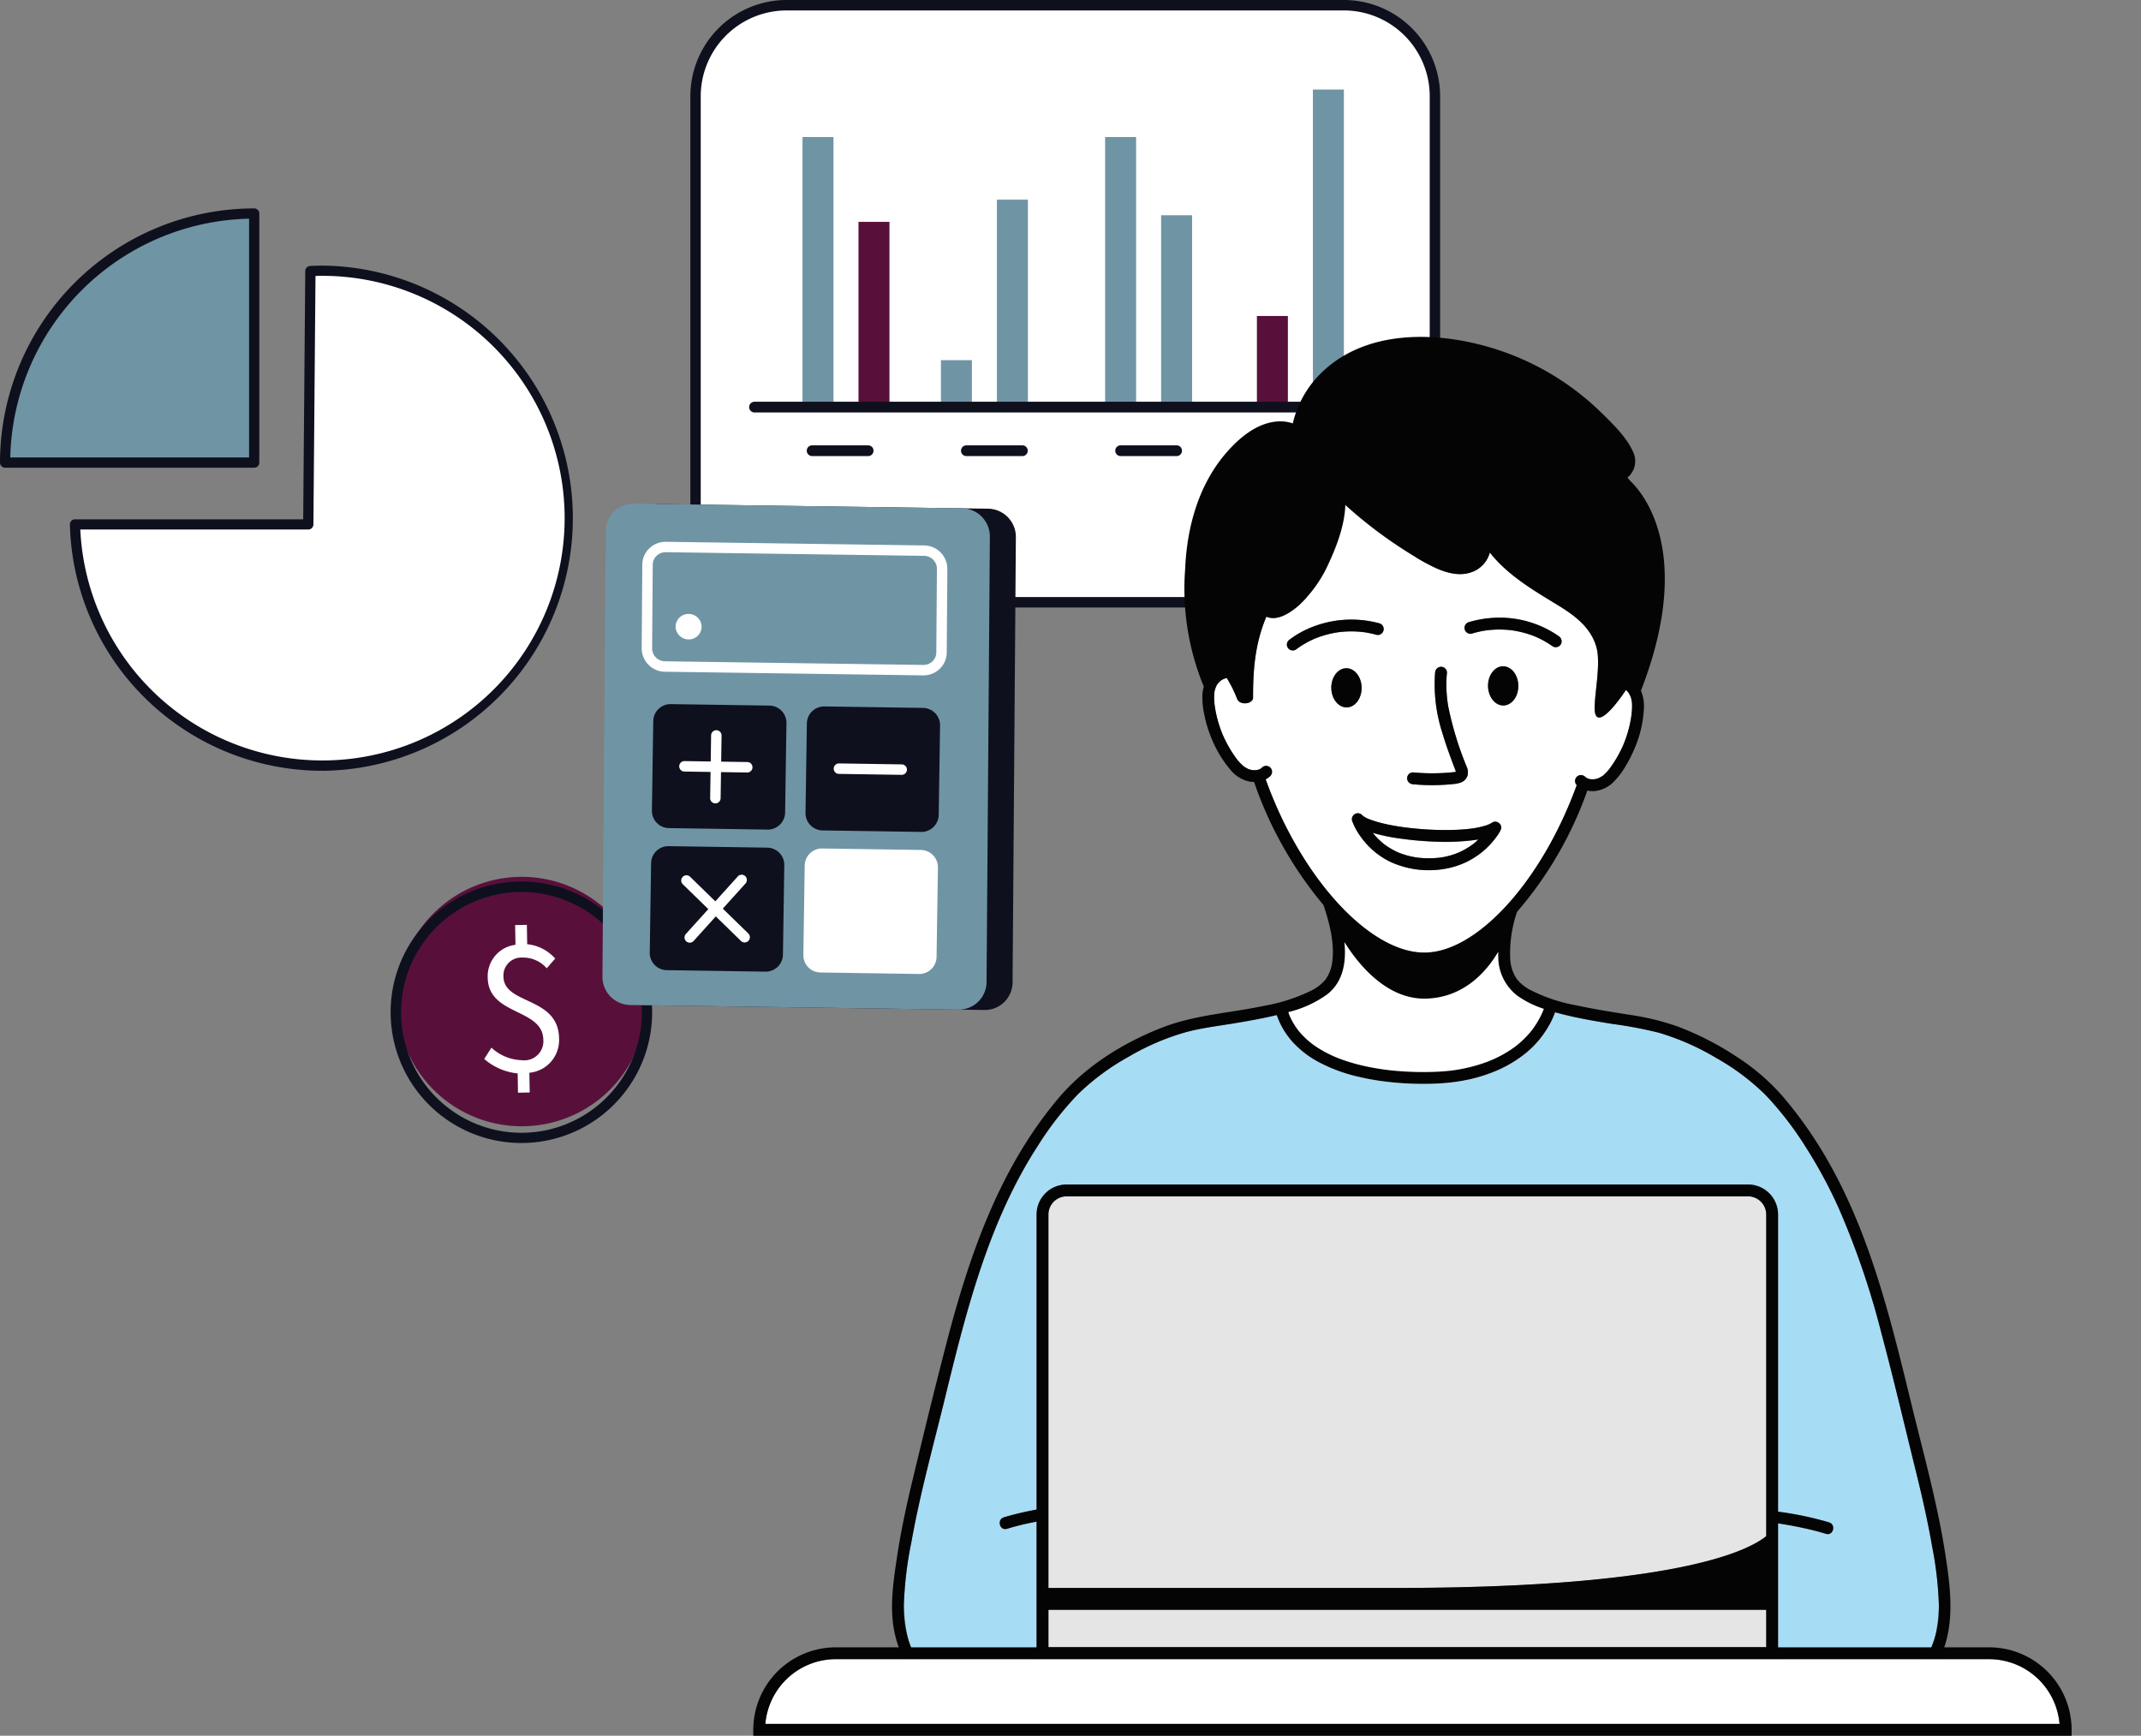 <svg id="Groupe_7780" data-name="Groupe 7780" xmlns="http://www.w3.org/2000/svg" xmlns:xlink="http://www.w3.org/1999/xlink" width="412.035" height="334.028" viewBox="0 0 412.035 334.028">
  <rect x="0" y="0" width="412.035" height="334.028" fill="#808080" stroke="none"/>
  <defs>
    <clipPath id="clip-path">
      <rect id="Rectangle_3021" data-name="Rectangle 3021" width="412.035" height="334.028" fill="none"/>
    </clipPath>
  </defs>
  <g id="Groupe_7779" data-name="Groupe 7779" clip-path="url(#clip-path)">
    <path id="Tracé_72660" data-name="Tracé 72660" d="M349.784,269.118l5.846-2.923,4.04-3.353,2.235-9.112,16.076,9.37,14.356-7.479,2.064,8.339,6.963,4.525-1.279,16.365-48.065,2.664Z" transform="translate(-102.977 -74.698)" fill="#fff"/>
    <g id="Groupe_7778" data-name="Groupe 7778">
      <g id="Groupe_7777" data-name="Groupe 7777" clip-path="url(#clip-path)">
        <path id="Tracé_72662" data-name="Tracé 72662" d="M314.488,1.414H207.208A17.566,17.566,0,0,0,189.692,18.93V98.8a17.566,17.566,0,0,0,17.516,17.516H314.486A17.566,17.566,0,0,0,332,98.8V18.93A17.566,17.566,0,0,0,314.486,1.414" transform="translate(-55.846 -0.416)" fill="#fff"/>
        <path id="Tracé_72663" data-name="Tracé 72663" d="M314.488,116.318H207.208A17.566,17.566,0,0,1,189.692,98.8V18.928A17.566,17.566,0,0,1,207.208,1.414H314.486A17.566,17.566,0,0,1,332,18.93V98.8a17.566,17.566,0,0,1-17.516,17.516" transform="translate(-55.846 -0.416)" fill="#fff"/>
        <path id="Tracé_72664" data-name="Tracé 72664" d="M314.075,116.908H206.8a18.541,18.541,0,0,1-18.51-18.51V18.509A18.54,18.54,0,0,1,206.8,0H314.075a18.542,18.542,0,0,1,18.51,18.509V98.384a18.542,18.542,0,0,1-18.51,18.51M206.8,2.012a16.53,16.53,0,0,0-16.512,16.5V98.384a16.529,16.529,0,0,0,16.51,16.51H314.072a16.53,16.53,0,0,0,16.51-16.51V18.509a16.53,16.53,0,0,0-16.508-16.5Z" transform="translate(-55.432)" fill="#0f101e"/>
        <path id="Tracé_72665" data-name="Tracé 72665" d="M231.856,123.526H221.08a1.034,1.034,0,0,1,0-2.068h10.776a1.034,1.034,0,0,1,0,2.068" transform="translate(-64.782 -35.757)" fill="#0f101e"/>
        <path id="Tracé_72666" data-name="Tracé 72666" d="M273.921,123.526H263.145a1.034,1.034,0,1,1,0-2.068h10.777a1.034,1.034,0,0,1,0,2.068" transform="translate(-77.165 -35.757)" fill="#0f101e"/>
        <path id="Tracé_72667" data-name="Tracé 72667" d="M315.987,123.526H305.216a1.034,1.034,0,0,1,0-2.068h10.776a1.034,1.034,0,0,1,0,2.068" transform="translate(-89.551 -35.757)" fill="#0f101e"/>
        <path id="Tracé_72668" data-name="Tracé 72668" d="M358.053,123.526H347.277a1.034,1.034,0,0,1,0-2.068h10.776a1.034,1.034,0,0,1,0,2.068" transform="translate(-101.934 -35.757)" fill="#0f101e"/>
        <rect id="Rectangle_3011" data-name="Rectangle 3011" width="5.962" height="51.44" transform="translate(154.441 26.37)" fill="#6f95a5"/>
        <rect id="Rectangle_3012" data-name="Rectangle 3012" width="5.962" height="35.116" transform="translate(165.217 42.694)" fill="#58103b"/>
        <rect id="Rectangle_3013" data-name="Rectangle 3013" width="5.962" height="8.5" transform="translate(181.081 69.31)" fill="#6f95a5"/>
        <rect id="Rectangle_3014" data-name="Rectangle 3014" width="5.962" height="40.108" transform="translate(191.857 38.42)" fill="#6f95a5"/>
        <rect id="Rectangle_3015" data-name="Rectangle 3015" width="5.962" height="51.44" transform="translate(212.68 26.37)" fill="#6f95a5"/>
        <rect id="Rectangle_3016" data-name="Rectangle 3016" width="5.962" height="36.392" transform="translate(223.456 41.418)" fill="#6f95a5"/>
        <rect id="Rectangle_3017" data-name="Rectangle 3017" width="5.962" height="17.003" transform="translate(241.892 60.807)" fill="#58103b"/>
        <rect id="Rectangle_3018" data-name="Rectangle 3018" width="5.962" height="60.579" transform="translate(252.668 17.23)" fill="#6f95a5"/>
        <path id="Tracé_72669" data-name="Tracé 72669" d="M328.021,111.636H205.359a1.034,1.034,0,0,1,0-2.068H328.028a1.034,1.034,0,0,1,0,2.068" transform="translate(-60.153 -32.257)" fill="#0f101e"/>
        <path id="Tracé_72670" data-name="Tracé 72670" d="M156.2,263.956a24,24,0,1,1,0-.018v.018" transform="translate(-31.795 -71.206)" fill="#58103b"/>
        <path id="Tracé_72671" data-name="Tracé 72671" d="M131.686,290.737a25.165,25.165,0,1,1,2.169-.092q-1.09.094-2.169.092m.059-48.307q-1.007,0-2.012.087a23.169,23.169,0,0,0,1.964,46.252q.992,0,2-.086a23.17,23.17,0,0,0-1.942-46.255" transform="translate(-31.364 -70.776)" fill="#0f101e"/>
        <path id="Tracé_72672" data-name="Tracé 72672" d="M138.509,280.827a11.423,11.423,0,0,1-6.438-2.782l1.392-2.169a8.986,8.986,0,0,0,5.875,2.414,3.669,3.669,0,0,0,4.091-3.193,3.621,3.621,0,0,0,.015-.752c-.107-6.092-10.575-4.591-10.7-11.925a6.085,6.085,0,0,1,5.341-6.338l-.067-3.8,2.257-.04.064,3.722a8.3,8.3,0,0,1,5.39,2.765L144.1,260.6a5.992,5.992,0,0,0-4.627-2.062,3.46,3.46,0,0,0-3.7,3.206,3.743,3.743,0,0,0,0,.471c.1,5.452,10.561,3.764,10.7,11.848a6.309,6.309,0,0,1-5.716,6.639l.067,3.8-2.255.04Z" transform="translate(-38.882 -74.261)" fill="#fff"/>
        <path id="Tracé_72673" data-name="Tracé 72673" d="M49.329,58.231A47.934,47.934,0,0,0,1.395,106.165H49.329Z" transform="translate(-0.411 -17.143)" fill="#6f95a5"/>
        <path id="Tracé_72674" data-name="Tracé 72674" d="M48.918,106.739H.984A.984.984,0,0,1,0,105.755,48.974,48.974,0,0,1,48.918,56.837a.984.984,0,0,1,.984.984v47.934a.984.984,0,0,1-.984.984M1.978,104.771H47.935V58.82A47.009,47.009,0,0,0,1.978,104.771" transform="translate(0 -16.733)" fill="#0f101e"/>
        <path id="Tracé_72675" data-name="Tracé 72675" d="M68.05,73.843c-.766,0-1.529.024-2.288.062l-.417,48.76H20.455a47.617,47.617,0,1,0,47.6-48.822" transform="translate(-6.022 -21.739)" fill="#fff"/>
        <path id="Tracé_72676" data-name="Tracé 72676" d="M67.641,169.655A48.6,48.6,0,0,1,19.065,122.27a.984.984,0,0,1,.961-1.005H63.961l.4-47.783a.984.984,0,0,1,.934-.974c.861-.042,1.626-.064,2.336-.064a48.609,48.609,0,0,1,0,97.215M21.067,123.23A46.631,46.631,0,1,0,67.641,74.408c-.414,0-.847,0-1.312.022l-.4,47.824a.984.984,0,0,1-.984.976Z" transform="translate(-5.613 -21.327)" fill="#0f101e"/>
        <path id="Tracé_72677" data-name="Tracé 72677" d="M245.967,143.772a5.432,5.432,0,0,0-5.4-5.406l-63.036-.887a5.343,5.343,0,0,0-5.481,5.2c0,.017,0,.034,0,.051l-.638,85.819a5.432,5.432,0,0,0,5.4,5.4l63.036.887a5.345,5.345,0,0,0,5.482-5.206c0-.016,0-.032,0-.047Z" transform="translate(-50.462 -40.473)" fill="#0f101e"/>
        <path id="Tracé_72678" data-name="Tracé 72678" d="M232.751,234.737l-63.036-.887a5.433,5.433,0,0,1-5.4-5.406l.638-85.819a5.344,5.344,0,0,1,5.432-5.255h.052l63.036.887a5.433,5.433,0,0,1,5.4,5.406l-.639,85.819a5.344,5.344,0,0,1-5.432,5.255h-.051" transform="translate(-48.373 -40.442)" fill="#6f95a5"/>
        <path id="Tracé_72679" data-name="Tracé 72679" d="M229.231,173.47h-.067l-49.664-.7a4.519,4.519,0,0,1-4.481-4.5l.119-16.118a4.364,4.364,0,0,1,1.322-3.1,4.519,4.519,0,0,1,3.237-1.286l49.665.7a4.518,4.518,0,0,1,4.481,4.5l-.119,16.118a4.356,4.356,0,0,1-1.324,3.1,4.5,4.5,0,0,1-3.169,1.286m-49.6-23.7a2.506,2.506,0,0,0-1.767.712,2.365,2.365,0,0,0-.718,1.684l-.121,16.118a2.505,2.505,0,0,0,2.5,2.478l49.664.7a2.5,2.5,0,0,0,1.811-.713,2.363,2.363,0,0,0,.718-1.684l.119-16.118a2.506,2.506,0,0,0-2.5-2.479l-49.664-.7h-.038" transform="translate(-51.526 -43.501)" fill="#fff"/>
        <path id="Tracé_72680" data-name="Tracé 72680" d="M186.759,172.348h0a2.507,2.507,0,0,1-2.487-2.489,2.467,2.467,0,0,1,2.518-2.415h0a2.508,2.508,0,0,1,2.487,2.489,2.467,2.467,0,0,1-2.518,2.415h0" transform="translate(-54.25 -49.296)" fill="#fff"/>
        <path id="Tracé_72681" data-name="Tracé 72681" d="M200.071,216.184l-19-.288a3.327,3.327,0,0,1-3.267-3.368l.261-17.228a3.328,3.328,0,0,1,3.369-3.268l19,.288a3.327,3.327,0,0,1,3.268,3.368l-.262,17.228a3.328,3.328,0,0,1-3.368,3.268" transform="translate(-52.346 -56.535)" fill="#0f101e"/>
        <path id="Tracé_72682" data-name="Tracé 72682" d="M241.966,216.817l-19-.288a3.327,3.327,0,0,1-3.267-3.368l.261-17.229a3.328,3.328,0,0,1,3.368-3.267l19,.288a3.327,3.327,0,0,1,3.268,3.368l-.262,17.228a3.327,3.327,0,0,1-3.368,3.268" transform="translate(-64.68 -56.721)" fill="#0f101e"/>
        <path id="Tracé_72683" data-name="Tracé 72683" d="M199.483,254.926l-19-.288a3.327,3.327,0,0,1-3.267-3.368l.261-17.228a3.328,3.328,0,0,1,3.368-3.268l19,.288a3.328,3.328,0,0,1,3.268,3.368l-.262,17.228a3.327,3.327,0,0,1-3.368,3.268" transform="translate(-52.173 -67.94)" fill="#0f101e"/>
        <path id="Tracé_72684" data-name="Tracé 72684" d="M241.379,255.562l-19-.288a3.327,3.327,0,0,1-3.267-3.368l.261-17.228a3.328,3.328,0,0,1,3.369-3.268l19,.288a3.327,3.327,0,0,1,3.268,3.368l-.262,17.228a3.327,3.327,0,0,1-3.368,3.268" transform="translate(-64.507 -68.128)" fill="#fff"/>
        <path id="Tracé_72685" data-name="Tracé 72685" d="M194.7,213.237h-.016a1.006,1.006,0,0,1-.99-1.02l.183-12.071a1.006,1.006,0,0,1,2.012.03l-.183,12.071a1.006,1.006,0,0,1-1.006.99" transform="translate(-57.024 -58.631)" fill="#fff"/>
        <path id="Tracé_72686" data-name="Tracé 72686" d="M198.343,209.771h-.016l-12.071-.183a1.006,1.006,0,0,1,.014-2.012h.016l12.072.183a1.006,1.006,0,1,1-.015,2.012" transform="translate(-54.54 -61.111)" fill="#fff"/>
        <path id="Tracé_72687" data-name="Tracé 72687" d="M240.473,210.409h-.016l-12.071-.183a1.006,1.006,0,0,1,.03-2.012l12.071.183a1.006,1.006,0,1,1-.014,2.012" transform="translate(-66.945 -61.298)" fill="#fff"/>
        <path id="Tracé_72688" data-name="Tracé 72688" d="M198.006,251.649a1,1,0,0,1-.7-.286l-11.2-10.915a1.006,1.006,0,0,1,1.408-1.438l11.2,10.914a1.007,1.007,0,0,1-.7,1.724" transform="translate(-54.699 -70.28)" fill="#fff"/>
        <path id="Tracé_72689" data-name="Tracé 72689" d="M187.708,251.656a1.005,1.005,0,0,1-.744-1.678l9.927-11a1.006,1.006,0,1,1,1.568,1.259.9.9,0,0,1-.078.086l-9.927,11a1,1,0,0,1-.747.332" transform="translate(-54.966 -70.244)" fill="#fff"/>
        <path id="Tracé_72690" data-name="Tracé 72690" d="M248.632,399.858c.125.236.275.454.411.682h23.024V374.1a51.685,51.685,0,0,0-5.693,1.378c-1.407.432-2-1.768-.605-2.2q1.286-.4,2.594-.71c1.226-.3,2.463-.557,3.705-.791V314.995a5.776,5.776,0,0,1,5.77-5.77H408.995a5.776,5.776,0,0,1,5.769,5.77v57.19a63.059,63.059,0,0,1,9.819,2.062c1.4.43.8,2.628-.605,2.2q-1.254-.385-2.529-.7c-2.2-.542-4.435-.969-6.685-1.315V400.54h28.388a18.2,18.2,0,0,0,1.955-4.782,40.11,40.11,0,0,0,.608-5.571,69.543,69.543,0,0,0-1.327-11.466c-.882-5.091-2.057-10.125-3.3-15.138-2.117-8.547-4.13-17.128-6.4-25.634a155.949,155.949,0,0,0-8.323-24.344,91.16,91.16,0,0,0-6.162-11.418,63.637,63.637,0,0,0-7.776-10.125,44.148,44.148,0,0,0-9.474-7.141,48.264,48.264,0,0,0-11.086-4.9,80.266,80.266,0,0,0-9.043-1.712c-3.419-.556-6.844-1.135-10.195-2.027-.255-.068-.514-.14-.771-.212-.2.519-.408,1.032-.645,1.533a18.378,18.378,0,0,1-4.942,6.3,24.006,24.006,0,0,1-6.369,3.7,29.734,29.734,0,0,1-5.4,1.566,35.36,35.36,0,0,1-3.9.532c-1.58.127-3.167.169-4.751.152a58.339,58.339,0,0,1-6.078-.373,47.314,47.314,0,0,1-6.8-1.246,30.565,30.565,0,0,1-6.4-2.454,18.848,18.848,0,0,1-5.238-3.985,15.141,15.141,0,0,1-3.033-5.187c-2.793.676-5.629,1.174-8.464,1.638-3.009.493-6.075.869-9.026,1.66a46.973,46.973,0,0,0-11.057,4.751,45.406,45.406,0,0,0-9.7,7.17,61.149,61.149,0,0,0-7.716,9.905c-9.427,14.521-13.729,31.5-17.785,48.123-2.289,9.382-4.891,18.721-6.586,28.234a72.112,72.112,0,0,0-1.442,12.012,39.266,39.266,0,0,0,.713,6.161,17.118,17.118,0,0,0,1.4,3.6" transform="translate(-72.576 -81.276)" fill="#a7dcf5"/>
        <path id="Tracé_72691" data-name="Tracé 72691" d="M340.485,209.746l-.061-.028c0,.006.029.017.061.028" transform="translate(-100.221 -61.741)" fill="#fff"/>
        <path id="Tracé_72692" data-name="Tracé 72692" d="M434.94,212.5l-.084.013c.044,0,.082-.006.084-.013" transform="translate(-128.022 -62.56)" fill="#fff"/>
        <path id="Tracé_72693" data-name="Tracé 72693" d="M341.071,190.531c6.774,18.949,20.055,33.482,30.676,33.333,10.12-.126,22.531-13.9,29.181-32.233a1.136,1.136,0,0,1,1.626-1.588l.073.068c.029.022.084.065.1.074.091.059.217.1.3.166l.02.008c.047.016.095.032.142.046.121.037.244.059.367.088l.009,0c.061,0,.121.011.182.013a4.074,4.074,0,0,0,.425,0l.131,0,.029-.006c.127-.023.253-.047.378-.08s.246-.07.366-.113l.131-.05c.027-.016.054-.033.074-.043q.212-.107.413-.234c.063-.04.334-.167.352-.243l-.1.074c.045-.035.088-.071.132-.107s.087-.073.129-.111q.159-.141.309-.291a8.964,8.964,0,0,0,.624-.7l.066-.081.068-.09c.067-.09.133-.181.2-.272q.242-.339.471-.686.5-.749.933-1.535.423-.761.79-1.552.1-.213.193-.428c.027-.061.054-.121.079-.183l.008-.02c.107-.26.21-.521.307-.784a22.808,22.808,0,0,0,.951-3.314q.093-.455.169-.914c.02-.122.039-.245.056-.367,0,0,.015-.113.022-.158s.011-.09.011-.092a13.914,13.914,0,0,0,.115-1.73c0-.178-.008-.356-.021-.533-.006-.08-.014-.161-.02-.241v-.015a3.688,3.688,0,0,0-.188-.818c-.027-.089-.061-.176-.09-.264a.1.1,0,0,1-.042-.06c-.042-.08-.085-.2-.105-.241q-.084-.152-.179-.3c-.029-.044-.059-.085-.088-.129-.016-.023-.018-.026-.025-.037a2.674,2.674,0,0,0-.225-.243c-.064-.066-.131-.127-.2-.188-2.253,3.364-5.225,6.822-5.895,4.595-.6-2.007,1.239-9.221.211-12.845-1.13-3.987-4.43-6.267-7.8-8.31-4.583-2.777-9.407-5.672-12.708-9.9a5.568,5.568,0,0,1-2.628,3.39c-3.738,2.027-8.014-.365-11.26-2.266a85.873,85.873,0,0,1-13.929-10.264c-.123,3.9-1.708,8-3.2,11.228a24.769,24.769,0,0,1-5.6,7.942c-1.654,1.511-4.274,3.279-6.388,2.316-2.3,5.431-2.567,10.671-2.567,15.585,0,1.224-2.518,1.583-3.061.25a24.284,24.284,0,0,0-1.99-4.012h-.013c-.128.028-.255.054-.38.092a1.759,1.759,0,0,1-.207.075c-.095.047-.189.095-.281.149s-.2.127-.3.195l-.04.027c-.025.026-.051.054-.067.069a4.2,4.2,0,0,0-.307.307l-.1.119c-.137.156.016-.034.032-.046a1.882,1.882,0,0,0-.373.591c-.013.026-.028.061-.042.1.02-.018.019.009-.049.1-.051.145-.1.287-.143.435-.035.124-.064.25-.09.377-.016.078-.026.159-.042.237l0,.011v.022a10.436,10.436,0,0,0,0,1.744c.015.177.033.353.054.531.008.068.015.138.025.205.04.273.082.545.131.816q.15.839.365,1.667t.492,1.638q.15.438.318.871.067.174.137.345l.034.085c.014.031.066.156.067.157a23.243,23.243,0,0,0,1.6,3.055q.467.75.989,1.463c.05.068.1.135.151.2.032.043.035.057.029.059.053.066.131.139.162.176.163.2.333.386.512.567.109.111.222.219.338.323.039.035.128.135.2.2,0,0,.018,0,.06.027.059.04.116.083.176.123.107.071.216.14.328.2s.255.135.386.2l.027.013.1.03a5.054,5.054,0,0,0,.651.159l.026,0c.065.006.129.01.194.013.1,0,.207,0,.31,0,.064,0,.128-.006.192-.011l.037,0,.225-.046c.121-.03.235-.07.353-.107.047-.023.093-.045.139-.07.078-.044.152-.093.227-.142.042-.04.086-.078.128-.119a1.139,1.139,0,0,1,1.611,1.611,3.783,3.783,0,0,1-.891.65m12.629-17.58c-.026-2.082,1.26-3.786,2.87-3.807s2.939,1.652,2.964,3.734-1.259,3.787-2.87,3.807-2.939-1.652-2.964-3.734m33.126,3.361c-1.611.02-2.938-1.652-2.964-3.735s1.259-3.786,2.87-3.806,2.938,1.652,2.964,3.734-1.26,3.786-2.871,3.807m-6.651-16.035a20.579,20.579,0,0,1,3.985-.768,19.919,19.919,0,0,1,13.313,3.467,1.17,1.17,0,0,1,.409,1.559,1.144,1.144,0,0,1-1.559.409,18.739,18.739,0,0,0-3.227-1.827l-.03-.014-.015-.006-.2-.081c-.12-.048-.241-.095-.362-.14q-.364-.137-.734-.258c-.519-.171-1.047-.319-1.58-.445s-1.1-.233-1.657-.313l-.047-.006-.208-.025c-.115-.013-.229-.025-.344-.037q-.41-.04-.82-.063a19.47,19.47,0,0,0-3.282.1c-.083.009-.166.018-.248.03h-.007c-.128.019-.256.038-.384.059q-.405.067-.807.151-.8.169-1.588.408a1.139,1.139,0,0,1-.606-2.2m-10.758,28.918a38.661,38.661,0,0,0,6.787.051q.394-.033.787-.073l.367-.039.018,0,.014,0c.1-.021.19-.037.284-.064h0c-.055-.181-.125-.358-.192-.536q-.261-.689-.52-1.379c-.685-1.834-1.342-3.68-1.895-5.558a30.309,30.309,0,0,1-1.4-11.589,1.172,1.172,0,0,1,1.14-1.139A1.143,1.143,0,0,1,375.955,170a22.7,22.7,0,0,0-.091,3.414q.04.826.133,1.648c.016.15.035.3.054.448,0,.023,0,.019,0,.032l.023.162q.061.423.135.845a63.854,63.854,0,0,0,3.544,11.56,2.546,2.546,0,0,1,.14,1.748,2.109,2.109,0,0,1-1.211,1.25,4.96,4.96,0,0,1-1.434.313q-.759.083-1.521.135a38.745,38.745,0,0,1-6.314-.086,1.17,1.17,0,0,1-1.139-1.14,1.143,1.143,0,0,1,1.139-1.139m-2.3,10.478.382.056.208.029.11.015.036,0,.212.028.365.044a61.34,61.34,0,0,0,6.586.438c1.058.013,2.117,0,3.175-.06q.736-.039,1.47-.107c.234-.021.468-.046.7-.073l.327-.04.1-.013a16.772,16.772,0,0,0,2.393-.5c.168-.05.334-.1.5-.163.085-.03.169-.061.252-.094l.012,0a6.778,6.778,0,0,0,.619-.325l.016-.009c.035-.021.071-.039.105-.061a1.059,1.059,0,0,1,1.081-.022c.022.01.047.011.068.022s.054.051.085.073a1.269,1.269,0,0,1,.189.164.908.908,0,0,1,.095.12c.013.018.028.032.04.051a1.062,1.062,0,0,1,.021,1.078c-.01.023-.01.049-.021.072l-.028.051a9,9,0,0,1-.72,1.123,15.322,15.322,0,0,1-9.466,6.09,17.8,17.8,0,0,1-10.857-1.2,14.991,14.991,0,0,1-5.867-4.965,12.067,12.067,0,0,1-1.614-3.019,1.147,1.147,0,0,1,1.9-1.108,2.326,2.326,0,0,0,.215.21c.023.016.045.033.068.049q.166.112.342.21c.124.07.25.135.379.2.069.033.138.066.207.1l.019.008a20.4,20.4,0,0,0,2.114.7c.881.236,1.772.425,2.668.59q.754.138,1.512.25m-21.928-35.389a1.247,1.247,0,0,1,.524-.681,17.836,17.836,0,0,1,3.321-1.97,20.576,20.576,0,0,1,13.907-1.135,1.139,1.139,0,1,1-.605,2.2q-.911-.251-1.844-.412c-.142-.024-.283-.047-.425-.067l-.094-.013-.2-.025q-.449-.052-.9-.082a19.5,19.5,0,0,0-3.31.058c-.143.015-.285.032-.428.049h-.012l-.2.029q-.382.058-.763.131-.8.156-1.59.377t-1.551.512c-.147.056-.294.113-.44.173l-.01,0a.94.94,0,0,0-.153.066q-.374.164-.74.344a17.7,17.7,0,0,0-2.816,1.731,1.15,1.15,0,0,1-1.558-.409,1.166,1.166,0,0,1-.115-.878" transform="translate(-97.489 -40.549)" fill="#fff"/>
        <path id="Tracé_72694" data-name="Tracé 72694" d="M342.634,210.042a.23.23,0,0,0-.062.011.592.592,0,0,0,.062-.011" transform="translate(-100.854 -61.837)" fill="#fff"/>
        <path id="Tracé_72695" data-name="Tracé 72695" d="M436.06,212.171l-.121.05a.308.308,0,0,0,.121-.05" transform="translate(-128.341 -62.463)" fill="#fff"/>
        <path id="Tracé_72696" data-name="Tracé 72696" d="M405.183,226.783l0-.006.018-.023.073-.1-.1.135.008-.009" transform="translate(-119.284 -66.728)" fill="#fff"/>
        <path id="Tracé_72697" data-name="Tracé 72697" d="M342.745,210.033h0" transform="translate(-100.904 -61.833)" fill="#fff"/>
        <path id="Tracé_72698" data-name="Tracé 72698" d="M444.671,189.832c-.03-.091-.044-.079-.037-.047a.193.193,0,0,0,.041.057l0-.01" transform="translate(-130.9 -55.866)" fill="#fff"/>
        <path id="Tracé_72699" data-name="Tracé 72699" d="M444.7,189.886s-.006-.008-.009-.011v0s0,.006.007.008" transform="translate(-130.917 -55.899)" fill="#fff"/>
        <path id="Tracé_72700" data-name="Tracé 72700" d="M331.6,187.382c0,.006,0,.012-.006.018a.508.508,0,0,0,.046-.087.175.175,0,0,0-.04.069" transform="translate(-97.623 -55.145)" fill="#fff"/>
        <path id="Tracé_72701" data-name="Tracé 72701" d="M331.581,187.46a.15.15,0,0,0,.009-.013l0-.01c0,.007-.008.018-.013.023" transform="translate(-97.618 -55.182)" fill="#fff"/>
        <path id="Tracé_72702" data-name="Tracé 72702" d="M333.8,185.139l-.019.01c.061-.025.174-.086.019-.01" transform="translate(-98.265 -54.494)" fill="#fff"/>
        <path id="Tracé_72703" data-name="Tracé 72703" d="M374.392,227.167a14.711,14.711,0,0,0,2.19,2.176l.039.029c.059.044.119.089.179.132.122.088.246.174.371.258q.413.277.845.524.467.267.953.5l.259.119.08.035c.154.059.3.124.459.181a14.961,14.961,0,0,0,2.321.655c.208.042.418.079.627.112a2.656,2.656,0,0,0,.282.045c-.071-.008-.162-.023-.011-.006l.156.018q.689.078,1.383.1a17.539,17.539,0,0,0,2.708-.1l.016,0c.232-.064.092-.014,0,0l-.022.006a1.15,1.15,0,0,1,.146-.021c.1-.014.193-.029.289-.045.189-.031.377-.066.565-.1q.575-.118,1.138-.279t1.087-.358c.167-.062.33-.134.5-.2-.349.131-.042.016.039-.02s.148-.066.222-.1a14.159,14.159,0,0,0,1.71-.945q.389-.253.763-.531l.092-.069.06-.047c.109-.087.217-.176.323-.265.2-.169.38-.358.57-.538-.508.085-1.018.156-1.523.217a43.038,43.038,0,0,1-6.3.236,63.984,63.984,0,0,1-6.89-.57,36.762,36.762,0,0,1-5.624-1.141" transform="translate(-110.221 -66.878)" fill="#fff"/>
        <rect id="Rectangle_3019" data-name="Rectangle 3019" width="138.139" height="7.223" transform="translate(201.77 309.792)" fill="#e5e5e5"/>
        <path id="Tracé_72704" data-name="Tracé 72704" d="M420.6,326.287H289.448a3.5,3.5,0,0,0-3.493,3.491v71.874h66.6c53.772,0,67.97-7.062,71.539-9.974v-61.9a3.5,3.5,0,0,0-3.491-3.491" transform="translate(-84.185 -96.059)" fill="#e5e5e5"/>
        <path id="Tracé_72705" data-name="Tracé 72705" d="M245.566,346.313h2.528c-.136-.228-.286-.445-.411-.681a17.156,17.156,0,0,1-1.4-3.6,20.828,20.828,0,0,1-.68-4.431c-.027-.575-.037-1.151-.033-1.729a72.106,72.106,0,0,1,1.442-12.012c1.695-9.514,4.3-18.853,6.586-28.235,4.056-16.624,8.359-33.6,17.785-48.122A61.121,61.121,0,0,1,279.1,237.6a45.358,45.358,0,0,1,9.7-7.17,46.945,46.945,0,0,1,11.057-4.751c2.951-.791,6.017-1.168,9.026-1.66,2.834-.464,5.671-.962,8.464-1.638a15.136,15.136,0,0,0,3.033,5.188,18.832,18.832,0,0,0,5.238,3.984,30.623,30.623,0,0,0,6.4,2.455,47.347,47.347,0,0,0,6.8,1.246,58.329,58.329,0,0,0,6.078.373c1.585.016,3.172-.025,4.751-.152a35.352,35.352,0,0,0,3.9-.532,29.683,29.683,0,0,0,5.395-1.567,23.988,23.988,0,0,0,6.369-3.695,18.38,18.38,0,0,0,4.942-6.3c.237-.5.447-1.014.645-1.533.258.072.516.144.771.212,3.35.892,6.776,1.471,10.194,2.027a80.283,80.283,0,0,1,9.043,1.712A48.3,48.3,0,0,1,402,230.7a44.148,44.148,0,0,1,9.474,7.141,63.66,63.66,0,0,1,7.776,10.125,91.173,91.173,0,0,1,6.162,11.419,155.937,155.937,0,0,1,8.323,24.343c2.275,8.507,4.288,17.087,6.4,25.634,1.241,5.013,2.416,10.047,3.3,15.137a69.564,69.564,0,0,1,1.326,11.467c0,.687-.008,1.372-.051,2.054a19.612,19.612,0,0,1-.556,3.517,18.188,18.188,0,0,1-1.955,4.781h2.657c3.114-6.279,2.186-13.466,1.142-20.2-1.506-9.715-4.164-19.207-6.49-28.746-4.076-16.717-8.164-33.822-17.145-48.708a79.43,79.43,0,0,0-7.728-10.712,41.888,41.888,0,0,0-9-7.682,56.981,56.981,0,0,0-11.2-5.7,48.879,48.879,0,0,0-9.337-2.251c-3.378-.552-6.764-1.067-10.108-1.8a31.826,31.826,0,0,1-8.886-2.973,8.079,8.079,0,0,1-2.573-2.1,7.577,7.577,0,0,1-1.259-3.771,24.345,24.345,0,0,1,1.318-9.164,72.481,72.481,0,0,0,13.519-23.33,4.648,4.648,0,0,0,1.431.1,6.064,6.064,0,0,0,3.544-1.679,14.646,14.646,0,0,0,2.351-3.061,25.214,25.214,0,0,0,1.83-3.619A21.919,21.919,0,0,0,388,163.239a7.476,7.476,0,0,0-.578-3.263c11.388-29.292-1.957-40.214-2.178-40.5l0,0c-.138-.174-.269-.353-.413-.524a4.1,4.1,0,0,0,1.056-5c-1.269-2.831-3.934-5.379-6.124-7.526a51.3,51.3,0,0,0-16.7-10.893c-11.443-4.6-27.346-6.13-37,3.125a19.882,19.882,0,0,0-5.639,9.869,7.691,7.691,0,0,0-2.229-.391c-4.123-.053-7.674,2.8-10.286,5.722-5.544,6.2-7.861,14.521-8.2,22.692a49.447,49.447,0,0,0,3.588,22.635,7.41,7.41,0,0,0-.268,1.5,15.754,15.754,0,0,0,.4,4.066,22.862,22.862,0,0,0,1.056,3.637,22.607,22.607,0,0,0,3.958,6.827A6.464,6.464,0,0,0,312,177.44a5.91,5.91,0,0,0,.972.09,74.383,74.383,0,0,0,13.361,23.688c.028.084.061.167.089.252,1.081,3.321,2.033,6.972,1.617,10.494a7.45,7.45,0,0,1-1.3,3.572,8.547,8.547,0,0,1-2.8,2.17,34,34,0,0,1-9.014,2.9c-6.481,1.383-13.257,1.732-19.482,4.133-7.544,2.91-14.847,7.422-20.1,13.634-11.351,13.428-17.152,30.188-21.517,46.965-2.268,8.716-4.4,17.48-6.509,26.236-1.207,5.018-2.307,10.068-3.071,15.175-.621,4.157-1.276,8.466-.763,12.67a20.868,20.868,0,0,0,2.086,6.893m69.643-169.282a3.781,3.781,0,0,0,.89-.649,1.139,1.139,0,0,0-1.611-1.611c-.042.041-.086.078-.128.119-.075.048-.148.1-.226.141-.046.025-.092.047-.139.071-.118.037-.232.077-.353.106-.022.006-.145.03-.226.046l-.036,0c-.064.006-.128.009-.192.012-.1,0-.207,0-.31,0-.065,0-.129-.007-.194-.013l-.026,0a5.172,5.172,0,0,1-.651-.159l-.1-.03-.027-.013c-.131-.064-.26-.126-.386-.2s-.221-.132-.329-.2c-.059-.039-.116-.082-.175-.122-.043-.029-.057-.032-.06-.027-.077-.061-.166-.162-.2-.2q-.175-.156-.339-.323-.268-.273-.512-.568c-.03-.037-.109-.109-.162-.175.006,0,0-.016-.029-.059l-.151-.2c-.349-.474-.678-.963-.99-1.463a23.412,23.412,0,0,1-1.6-3.055s-.053-.126-.066-.157l-.035-.085q-.07-.173-.136-.345-.167-.433-.318-.871-.276-.81-.492-1.639t-.366-1.667q-.073-.406-.131-.816c-.011-.068-.018-.138-.025-.206q-.032-.265-.054-.53a10.436,10.436,0,0,1,0-1.744v-.022l0-.011c.016-.078.027-.159.042-.238.026-.126.056-.252.09-.376.041-.148.092-.291.143-.435l-.009.013a.24.24,0,0,0,.013-.023l.006-.018a.166.166,0,0,1,.04-.069c.015-.035.029-.07.042-.1a1.9,1.9,0,0,1,.372-.591c-.017.013-.169.2-.032.047.035-.04.068-.08.1-.119a4.333,4.333,0,0,1,.307-.306c.016-.015.041-.043.067-.069l.039-.027c.1-.068.2-.134.3-.195s.186-.1.281-.149a1.9,1.9,0,0,0,.207-.075c.125-.039.252-.064.38-.092h.013a24.282,24.282,0,0,1,1.99,4.012c.543,1.333,3.061.974,3.061-.25,0-4.914.27-10.154,2.567-15.585,2.114.963,4.734-.8,6.388-2.316a24.764,24.764,0,0,0,5.6-7.942c1.5-3.225,3.082-7.328,3.2-11.227A85.873,85.873,0,0,0,344.46,134.5c3.246,1.9,7.522,4.293,11.26,2.266a5.567,5.567,0,0,0,2.628-3.389c3.3,4.225,8.125,7.12,12.708,9.9,3.369,2.043,6.669,4.322,7.8,8.31,1.028,3.624-.814,10.837-.211,12.844.67,2.228,3.641-1.231,5.895-4.594.068.061.135.122.2.187a2.906,2.906,0,0,1,.225.243c.007.011.008.014.025.038.028.043.059.085.088.128q.1.146.179.3c.02.037.063.161.105.241-.008-.032.006-.044.037.047l0,.01s.006.008.008.011,0-.006-.007-.008c.03.088.063.175.09.264a3.686,3.686,0,0,1,.187.818v.015c.006.08.015.161.02.241.013.177.019.355.02.533a13.632,13.632,0,0,1-.115,1.73s-.006.047-.011.092-.02.154-.021.157c-.018.123-.037.246-.056.368q-.075.459-.169.914a22.687,22.687,0,0,1-.95,3.313c-.1.263-.2.525-.307.785l-.008.02c-.025.061-.052.122-.079.183q-.094.215-.193.428-.366.791-.79,1.552-.436.785-.933,1.535-.23.347-.471.686c-.065.091-.131.182-.2.272l-.067.09-.066.081a8.986,8.986,0,0,1-.624.7q-.15.15-.309.291c-.043.037-.085.075-.129.111l-.132.107.1-.074c-.018.076-.289.2-.352.243q-.2.126-.413.234c-.02.01-.047.027-.074.043l-.131.05q-.18.065-.365.113c-.125.032-.251.056-.378.08l-.03.006-.13,0a4.066,4.066,0,0,1-.425,0c-.061,0-.121-.009-.182-.013l-.009,0c-.123-.029-.246-.052-.367-.088-.048-.014-.1-.03-.143-.047l-.02-.007c-.086-.066-.212-.108-.3-.167-.013-.008-.068-.052-.1-.074l-.073-.067a1.136,1.136,0,0,0-1.626,1.588c-6.65,18.33-19.062,32.108-29.181,32.232-10.621.15-23.9-14.384-30.676-33.333m11.883,41.326c3.049-2.423,3.653-6.206,3.26-10.031,2.633,4.219,8.138,11.143,15.81,10.889,7.493-.248,11.8-5.612,13.79-9.013,0,.322,0,.644.013.965a9.44,9.44,0,0,0,3.639,7.462,18.474,18.474,0,0,0,5.13,2.551c-.056.149-.107.3-.168.447l-.015.037c-.034.078-.068.157-.1.235q-.111.249-.231.495a17.347,17.347,0,0,1-1,1.782q-.258.4-.538.788c-.083.116-.177.227-.257.346l-.03.038-.167.207a17.48,17.48,0,0,1-1.272,1.393q-.653.644-1.367,1.219l-.17.136-.007.006c-.119.087-.234.177-.353.264-.23.168-.464.331-.7.489a22.639,22.639,0,0,1-2.976,1.665c-.238.111-.476.217-.718.321l-.14.058-.382.152q-.717.28-1.448.519-1.312.431-2.659.738-1.1.253-2.221.428c-.152.025-.306.047-.459.069l-.145.02q-.37.049-.742.087c-1.42.147-2.849.209-4.277.226-1.913.022-3.828-.047-5.734-.209q-.775-.066-1.548-.154-.4-.044-.8-.1l-.136-.018h0l-.418-.059q-1.619-.237-3.22-.586c-1.084-.239-2.158-.521-3.215-.854q-.776-.244-1.538-.528-.385-.144-.766-.3l-.183-.075h0c-.115-.05-.231-.1-.345-.15a23.019,23.019,0,0,1-2.848-1.5q-.659-.412-1.283-.875l-.133-.1c-.1-.079-.2-.157-.3-.238q-.3-.248-.591-.509-.565-.511-1.08-1.077-.26-.287-.505-.588c-.039-.047-.076-.095-.114-.142-.071-.1-.143-.191-.213-.287a13.6,13.6,0,0,1-.841-1.324q-.194-.347-.366-.706c-.056-.116-.11-.234-.163-.351-.021-.047-.041-.093-.061-.14,0-.009-.006-.013-.01-.025-.085-.209-.143-.428-.218-.641a21.274,21.274,0,0,0,7.536-3.454" transform="translate(-71.626 -27.05)" fill="#040405"/>
        <path id="Tracé_72706" data-name="Tracé 72706" d="M422.462,388.264c2.25.345,4.483.773,6.685,1.315q1.274.314,2.529.7c1.4.432,2.005-1.767.606-2.2a63.08,63.08,0,0,0-9.82-2.062v-57.19a5.776,5.776,0,0,0-5.769-5.77H285.537a5.776,5.776,0,0,0-5.77,5.77V385.61c-1.243.234-2.479.494-3.706.791q-1.307.318-2.594.71c-1.4.429-.8,2.629.605,2.2a51.985,51.985,0,0,1,5.694-1.378v26.442H422.462Zm-2.278,23.858H282.045V404.9H420.185Zm0-21.4c-3.57,2.913-17.767,9.974-71.539,9.974h-66.6V328.828a3.5,3.5,0,0,1,3.492-3.491H416.693a3.5,3.5,0,0,1,3.491,3.491Z" transform="translate(-80.275 -95.109)" fill="#040405"/>
        <path id="Tracé_72707" data-name="Tracé 72707" d="M396.055,291.948h0" transform="translate(-116.593 -85.95)" fill="#040405"/>
        <path id="Tracé_72708" data-name="Tracé 72708" d="M365.8,251.892l.109.1-.083.018c-.009-.04-.018-.08-.027-.12" transform="translate(-107.692 -74.157)" fill="#040405"/>
        <path id="Tracé_72709" data-name="Tracé 72709" d="M340.424,209.718l.061.028c-.032-.011-.06-.022-.061-.028" transform="translate(-100.221 -61.741)" fill="#040405"/>
        <path id="Tracé_72710" data-name="Tracé 72710" d="M342.571,210.053a.241.241,0,0,1,.063-.011l-.063.011" transform="translate(-100.853 -61.837)" fill="#040405"/>
        <path id="Tracé_72711" data-name="Tracé 72711" d="M342.745,210.033h0" transform="translate(-100.904 -61.833)" fill="#040405"/>
        <path id="Tracé_72712" data-name="Tracé 72712" d="M333.779,185.148l.019-.01c.156-.077.042-.015-.019.01" transform="translate(-98.265 -54.494)" fill="#040405"/>
        <path id="Tracé_72713" data-name="Tracé 72713" d="M434.857,212.513l.084-.013c0,.007-.04.011-.084.013" transform="translate(-128.022 -62.56)" fill="#040405"/>
        <path id="Tracé_72714" data-name="Tracé 72714" d="M435.939,212.221l.121-.05a.308.308,0,0,1-.121.05" transform="translate(-128.341 -62.463)" fill="#040405"/>
        <path id="Tracé_72715" data-name="Tracé 72715" d="M368.946,185.983c-.025-2.082-1.353-3.754-2.964-3.734s-2.9,1.724-2.871,3.806,1.353,3.754,2.964,3.735,2.9-1.724,2.871-3.807" transform="translate(-106.9 -53.654)" fill="#040405"/>
        <path id="Tracé_72716" data-name="Tracé 72716" d="M352.711,174.767a17.755,17.755,0,0,1,2.816-1.732q.366-.18.739-.344a1,1,0,0,1,.153-.066l.01,0c.146-.06.293-.117.44-.173.509-.193,1.027-.363,1.55-.512s1.056-.274,1.59-.377c.254-.049.508-.092.763-.131l.2-.029h.011c.143-.017.285-.034.428-.049a19.494,19.494,0,0,1,3.31-.058q.451.031.9.082l.2.025.094.013q.213.031.424.067.933.16,1.844.412a1.139,1.139,0,1,0,.605-2.2,20.573,20.573,0,0,0-13.907,1.135,17.792,17.792,0,0,0-3.32,1.97,1.244,1.244,0,0,0-.524.681,1.139,1.139,0,0,0,1.673,1.286" transform="translate(-103.335 -49.747)" fill="#040405"/>
        <path id="Tracé_72717" data-name="Tracé 72717" d="M408.728,181.72c-1.612.02-2.9,1.724-2.87,3.807s1.353,3.754,2.963,3.734,2.9-1.724,2.871-3.807-1.353-3.754-2.964-3.734" transform="translate(-119.485 -53.499)" fill="#040405"/>
        <path id="Tracé_72718" data-name="Tracé 72718" d="M400.887,171.52q.785-.237,1.589-.408.4-.085.806-.151c.128-.021.256-.04.384-.059h.007c.083-.012.166-.02.248-.03a19.544,19.544,0,0,1,3.282-.1q.411.023.82.063c.115.011.229.023.344.037l.208.025.047.006q.835.121,1.657.314.8.187,1.581.444.369.122.733.258.182.069.362.14l.2.081.015.006.031.014a18.793,18.793,0,0,1,3.227,1.827,1.144,1.144,0,0,0,1.558-.409,1.17,1.17,0,0,0-.409-1.559,19.919,19.919,0,0,0-13.313-3.467,20.562,20.562,0,0,0-3.984.768,1.139,1.139,0,1,0,.605,2.2" transform="translate(-117.595 -49.596)" fill="#040405"/>
        <path id="Tracé_72719" data-name="Tracé 72719" d="M384.909,204.459a38.659,38.659,0,0,0,6.314.086q.762-.052,1.522-.135a4.963,4.963,0,0,0,1.434-.313,2.111,2.111,0,0,0,1.211-1.25,2.542,2.542,0,0,0-.141-1.748,63.851,63.851,0,0,1-3.543-11.561q-.073-.421-.135-.844c-.007-.054-.015-.109-.023-.163,0-.013,0-.009,0-.032-.019-.15-.037-.3-.054-.449q-.092-.821-.133-1.648a22.7,22.7,0,0,1,.091-3.414,1.142,1.142,0,0,0-1.139-1.139,1.17,1.17,0,0,0-1.14,1.139,30.319,30.319,0,0,0,1.395,11.588c.553,1.878,1.21,3.724,1.9,5.558q.257.691.52,1.379c.067.177.137.355.192.536h0c-.094.026-.189.042-.284.063l-.014,0-.019,0-.366.04c-.263.027-.524.051-.787.072a38.584,38.584,0,0,1-6.786-.051,1.144,1.144,0,0,0-1.14,1.14,1.171,1.171,0,0,0,1.14,1.139" transform="translate(-112.982 -53.536)" fill="#040405"/>
        <path id="Tracé_72720" data-name="Tracé 72720" d="M371.88,222.879l-.019-.008c-.07-.031-.139-.064-.207-.1-.128-.061-.255-.127-.38-.2s-.231-.135-.342-.21l-.068-.048a2.344,2.344,0,0,1-.216-.21,1.147,1.147,0,0,0-1.9,1.109,12.068,12.068,0,0,0,1.614,3.019,14.986,14.986,0,0,0,5.867,4.965,17.787,17.787,0,0,0,10.857,1.2,15.321,15.321,0,0,0,9.466-6.09,9.077,9.077,0,0,0,.72-1.123l.027-.051c.011-.023.012-.049.022-.072a1.064,1.064,0,0,0-.022-1.078c-.011-.018-.027-.033-.04-.051a.946.946,0,0,0-.094-.12,1.238,1.238,0,0,0-.19-.164c-.032-.022-.049-.054-.085-.073s-.047-.011-.069-.021a1.059,1.059,0,0,0-1.081.021c-.034.023-.07.04-.105.061l-.015.009a6.885,6.885,0,0,1-.62.325l-.012,0c-.083.033-.167.064-.251.095-.165.059-.332.112-.5.162a16.787,16.787,0,0,1-2.393.5l-.1.013-.326.041q-.35.04-.7.073c-.489.046-.979.08-1.47.107-1.057.056-2.116.073-3.175.06a61.534,61.534,0,0,1-6.586-.437l-.364-.045-.212-.028-.037,0-.11-.016-.207-.029-.383-.056q-.758-.113-1.511-.251c-.9-.164-1.788-.354-2.668-.589a20.511,20.511,0,0,1-2.114-.7m19.645,4.176c.5-.061,1.015-.131,1.523-.217-.19.179-.37.368-.57.538-.107.09-.214.179-.323.265l-.06.047-.092.07q-.373.277-.763.53a14.153,14.153,0,0,1-1.71.946c-.073.035-.147.068-.222.1s-.387.15-.039.02c-.167.063-.331.134-.5.2q-.537.2-1.087.358t-1.138.278q-.282.057-.564.1l-.289.045a1.27,1.27,0,0,0-.146.02l.022-.006-.016,0a17.448,17.448,0,0,1-2.708.1c-.462-.017-.924-.05-1.383-.1l-.156-.018c-.15-.017-.06,0,.011,0a2.657,2.657,0,0,1-.282-.045c-.21-.033-.419-.071-.627-.112a15.034,15.034,0,0,1-2.321-.656c-.154-.058-.3-.123-.459-.182l-.08-.035-.259-.119q-.486-.229-.953-.5-.432-.246-.845-.524c-.125-.085-.249-.171-.371-.259-.06-.043-.12-.087-.179-.131l-.039-.03a14.683,14.683,0,0,1-2.19-2.176,36.85,36.85,0,0,0,5.624,1.142,63.975,63.975,0,0,0,6.89.569,42.94,42.94,0,0,0,6.3-.236m3.012-1.835-.073.1-.018.023,0,.006-.008.008.1-.135" transform="translate(-108.542 -65.291)" fill="#040405"/>
        <path id="Tracé_72721" data-name="Tracé 72721" d="M392.612,233.915c.092-.015.232-.064,0,0" transform="translate(-115.585 -68.855)" fill="#040405"/>
        <path id="Tracé_72722" data-name="Tracé 72722" d="M331.643,187.311a.638.638,0,0,1-.046.088l0,.01c.068-.088.068-.115.049-.1" transform="translate(-97.622 -55.143)" fill="#040405"/>
        <path id="Tracé_72723" data-name="Tracé 72723" d="M444.675,189.851a.191.191,0,0,1-.04-.057.1.1,0,0,0,.041.06v0" transform="translate(-130.901 -55.876)" fill="#040405"/>
        <path id="Tracé_72724" data-name="Tracé 72724" d="M165.707,92.624l.025,0h-.007l-.018,0" transform="translate(-48.784 -27.269)" fill="#fff"/>
        <path id="Tracé_72725" data-name="Tracé 72725" d="M165.655,92.617l.007,0,.03,0c-.012,0-.025,0-.037,0" transform="translate(-48.769 -27.267)" fill="#fff"/>
        <path id="Tracé_72726" data-name="Tracé 72726" d="M165.665,92.62c.212.061.131.018.055.007l-.025,0-.03,0" transform="translate(-48.772 -27.267)" fill="#040405"/>
        <path id="Tracé_72727" data-name="Tracé 72727" d="M444.267,452.513H222.3a13.615,13.615,0,0,0-13.549,12.457H457.814a13.613,13.613,0,0,0-13.547-12.457" transform="translate(-61.456 -133.22)" fill="#fff"/>
        <path id="Tracé_72728" data-name="Tracé 72728" d="M443.3,449.284H221.327a15.893,15.893,0,0,0-15.874,15.875V466.3H459.169v-1.139A15.892,15.892,0,0,0,443.3,449.284M207.779,464.019a13.614,13.614,0,0,1,13.548-12.457H443.3a13.613,13.613,0,0,1,13.547,12.457Z" transform="translate(-60.486 -132.27)" fill="#040405"/>
      </g>
    </g>
  </g>
</svg>
